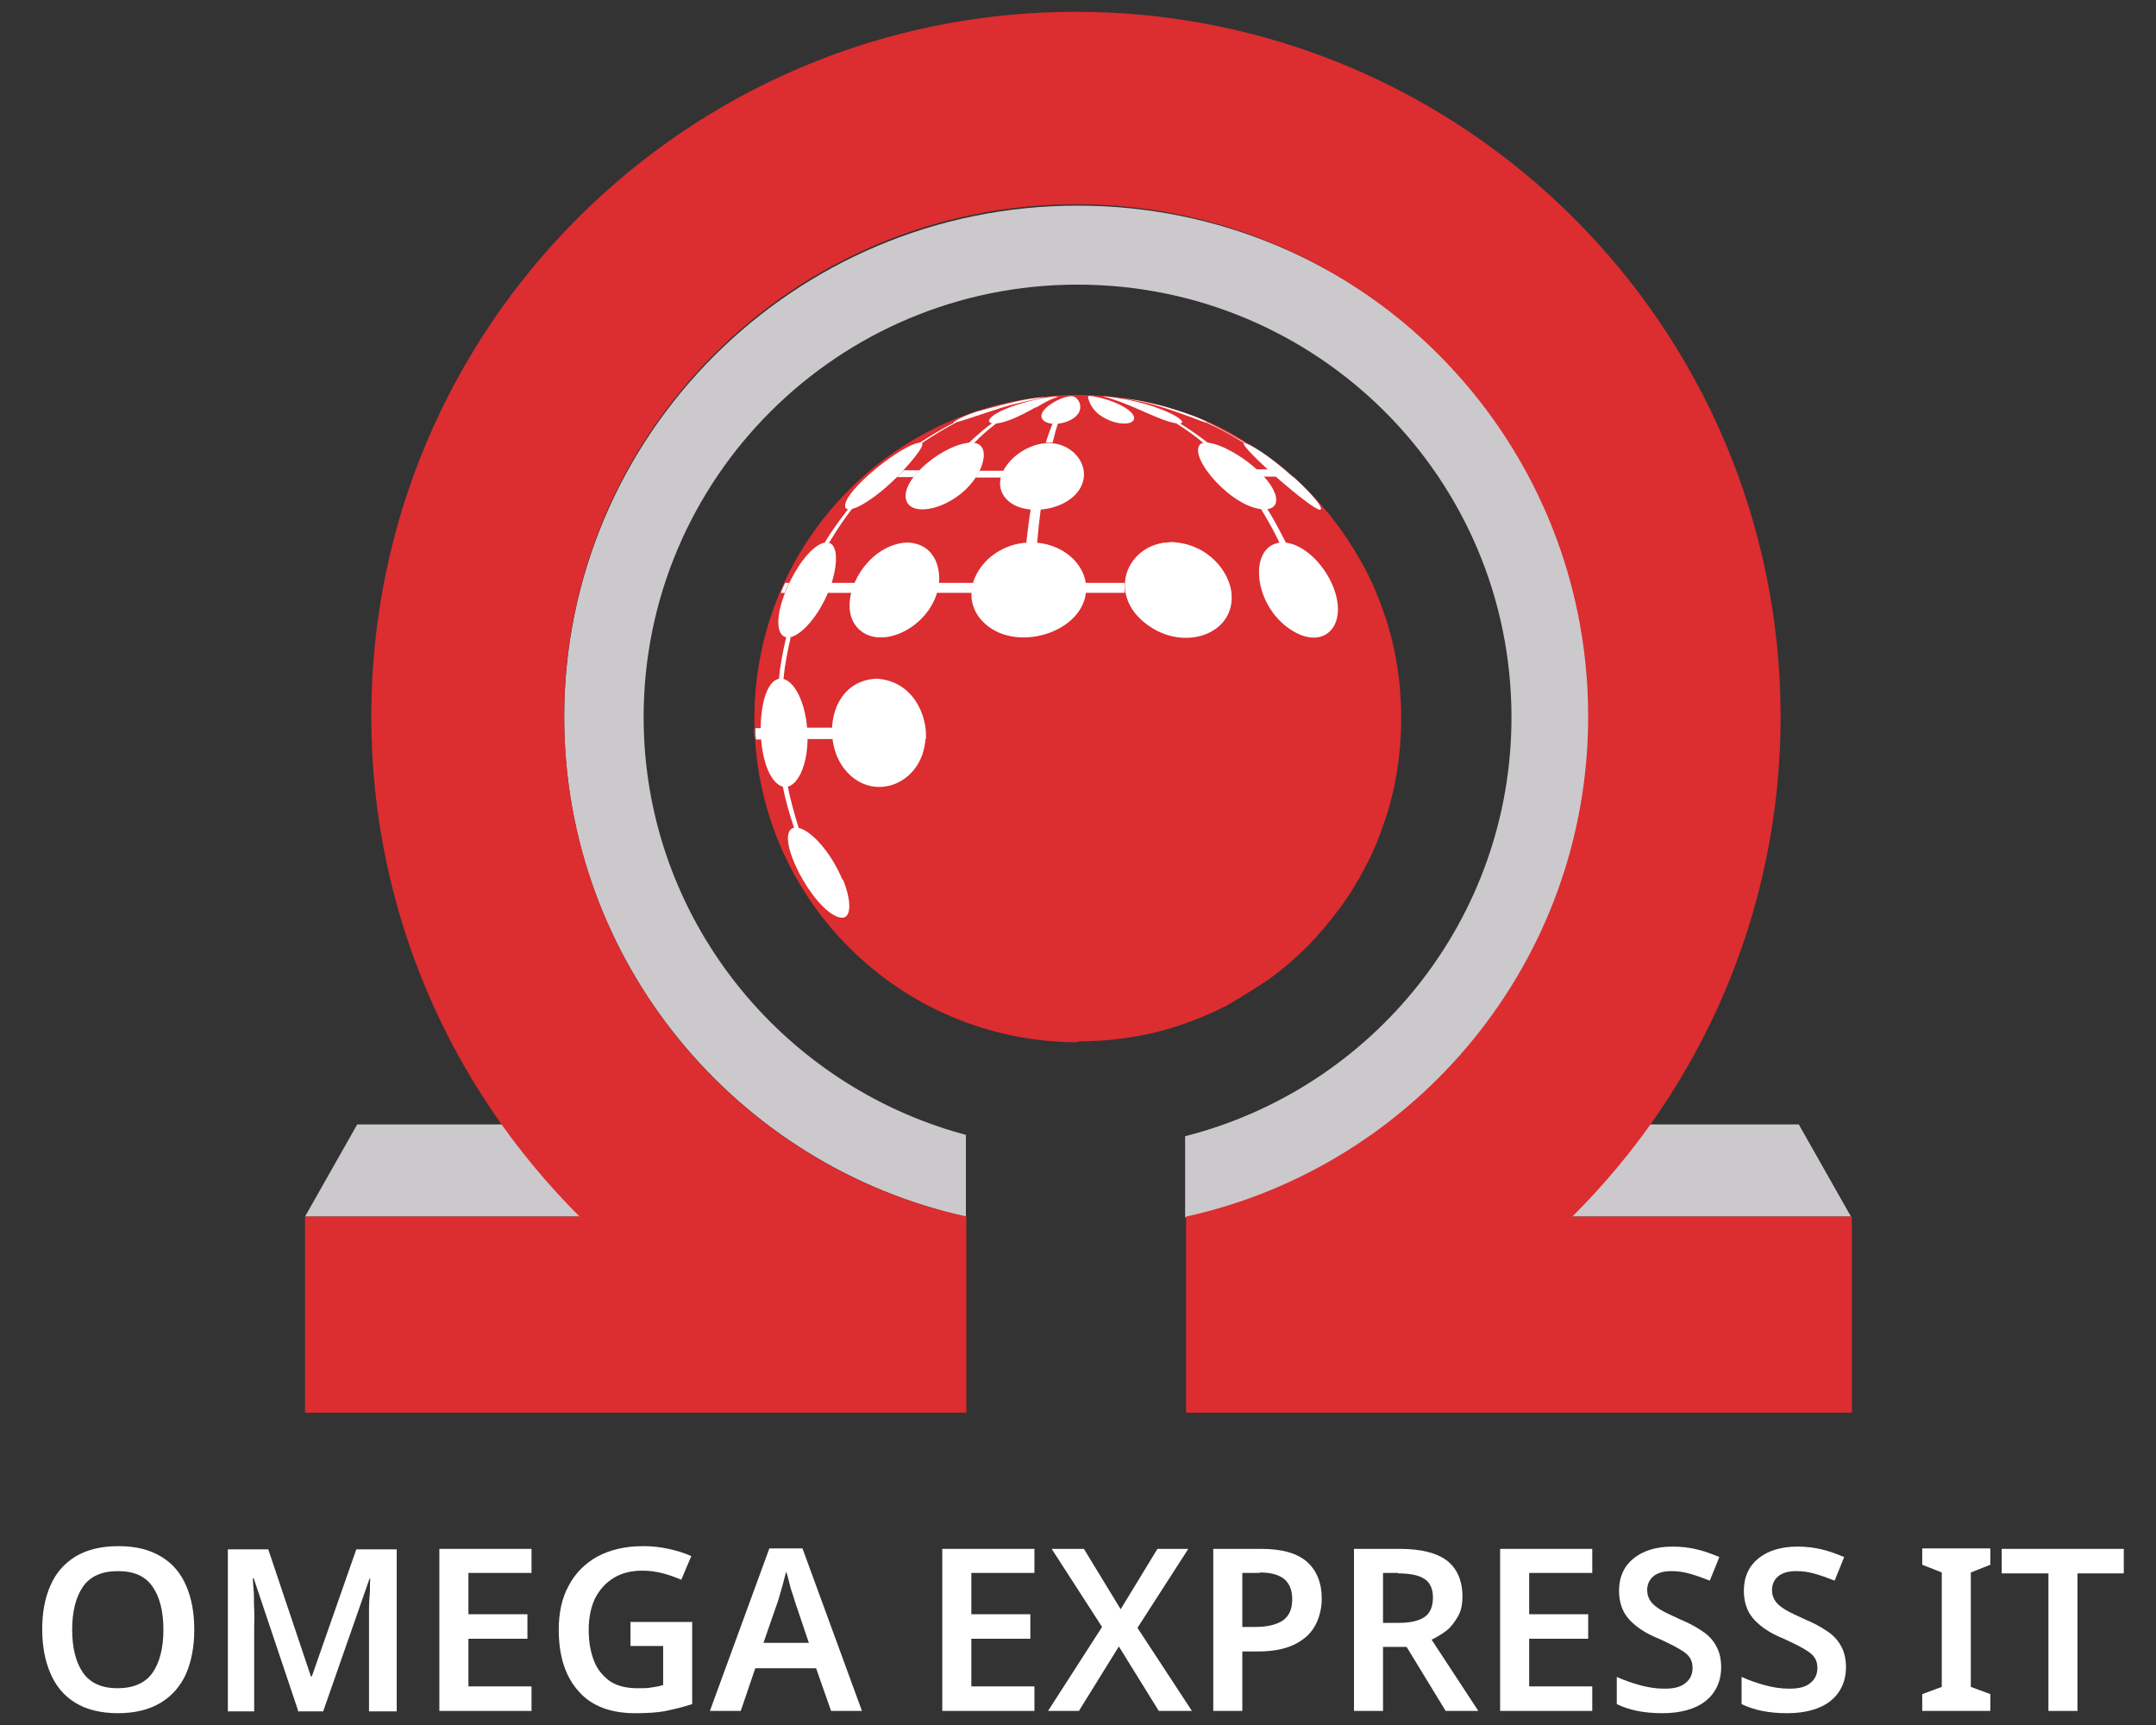 <svg xmlns="http://www.w3.org/2000/svg" xmlns:xlink="http://www.w3.org/1999/xlink" id="Layer_1" viewBox="0 0 47.5 38"><rect x="0" y="0" width="47.5" height="38" fill="#333333" stroke="none"/><defs><clipPath id="clippath"><path d="m16.62,15.83c0,.39.03.78.09,1.16,0,0,.07.48.27,1.1.1.32.29.72.43,1.02.17.33.36.64.58.93,0,0,.42.61,1.11,1.2.57.49,1.1.79,1.36.92.22.11.79.4,1.56.59.33.08.79.14,1.13.18.17.02.41.02.58.02-3.94,0-7.13-3.19-7.13-7.13s3.19-7.13,7.13-7.13c-.35.01-.81.04-1.16.09s-.77.18-1.1.27c-.35.12-.7.26-1.02.43h0c-.14.08-.34.18-.48.27-.27.18-.63.43-.88.65-.53.45-.9.9-1.11,1.2-.12.17-.5.69-.82,1.44-.13.31-.26.74-.35,1.06-.05.16-.08.39-.11.56-.06.38-.09.76-.09,1.16Z" style="fill:none;"></path></clipPath><clipPath id="clippath-1"><path d="m23.75,22.96c-.18,0-.41,0-.58-.02-.34-.04-.8-.1-1.13-.18-.77-.19-1.35-.48-1.56-.59-.26-.13-.79-.43-1.36-.92-.25-.21-.55-.53-.77-.77-.11-.12-.24-.3-.34-.43-.22-.3-.41-.61-.58-.93h0c-.14-.3-.33-.71-.43-1.02s-.2-.77-.27-1.1c-.06-.38-.09-.76-.09-1.16s.03-.78.09-1.16c0,0,.09-.73.47-1.62.31-.74.69-1.26.82-1.44.22-.3.59-.75,1.11-1.2.25-.21.61-.46.88-.65.14-.09.34-.19.48-.27.33-.17.67-.31,1.02-.43h0c.33-.09.76-.21,1.1-.27.39-.07.8-.08,1.16-.09.39,0,.78.03,1.16.09s.74.15,1.1.27.7.26,1.02.43h0c.29.16.66.4.93.58.3.22.57.45.83.71s.5.54.71.83.41.61.58.93.31.67.43,1.02.21.72.27,1.1.09.76.09,1.16-.03.78-.09,1.16-.15.74-.27,1.1-.26.7-.43,1.02-.36.64-.58.93-.45.57-.71.83-.54.5-.83.71h0c-.27.18-.65.42-.93.58-.33.17-.67.31-1.02.43s-.72.21-1.1.27-.76.09-1.16.09Z" style="fill:none;"></path></clipPath></defs><polygon points="6.72 26.8 7.87 24.77 12.3 24.77 14.46 26.8 6.72 26.8" style="fill:#cbc9cb;"></polygon><polygon points="40.78 26.8 39.63 24.77 35.2 24.77 33.04 26.8 40.78 26.8" style="fill:#cbc9cb;"></polygon><path d="m35.05,15.8c0-6.23-5.06-11.27-11.31-11.27s-11.31,5.05-11.31,11.27c0,5.38,3.8,9.88,8.85,11v-1.8c-4.08-1.09-7.1-4.8-7.1-9.2,0-5.26,4.28-9.53,9.56-9.53s9.56,4.26,9.56,9.53c0,4.45-3.06,8.18-7.19,9.23v1.79c5.11-1.08,8.94-5.61,8.94-11.02Z" style="fill:#cbc9cb;"></path><g style="fill:none; isolation:isolate;"><path d="m23.75,22.96c-3.94,0-7.13-3.19-7.13-7.13s3.19-7.13,7.13-7.13c.39,0,.78.03,1.16.09s.74.15,1.1.27.7.26,1.02.43c.29.16.66.4.93.58.3.22.57.45.83.71s.5.54.71.83.41.61.58.93.31.67.43,1.02.21.72.27,1.1.09.76.09,1.16-.03.78-.09,1.16-.15.74-.27,1.1-.26.7-.43,1.02-.36.64-.58.93-.45.57-.71.83-.54.5-.83.71c-.27.18-.65.42-.93.58-.33.17-.67.31-1.02.43s-.72.21-1.1.27-.76.09-1.16.09Z" style="fill:#dc2d30;"></path><g style="fill:none; isolation:isolate;"><g style="clip-path:url(#clippath); fill:none;"><path d="m17.18,13.06l.1-.22s0,0,0,0c-.03.07-.07.15-.1.22h0" style="fill:#fff;"></path><path d="m16.63,16.28c0-.08,0-.17-.01-.25h0c0,.08,0,.17.01.25h0" style="fill:#fff;"></path></g></g><g style="fill:none; isolation:isolate;"><g style="clip-path:url(#clippath-1); fill:none;"><path d="m17.6,18.25c-.09-.29-.19-.64-.25-.95h-.03s-.04,0-.08,0c.06.31.16.66.26.95.03,0,.07.03.09-.02m-.33-3.27c.03-.31.09-.62.16-.92h0s-.07,0-.1,0c-.07.3-.13.61-.16.92.04,0,.07,0,.11,0m1-3.01c.15-.25.32-.51.5-.74h0s-.06,0-.08,0c-.18.23-.37.49-.52.74.04,0,.06,0,.09,0m2.05-2.19c.24-.16.5-.32.75-.45h0s-.03,0-.04,0c-.26.13-.52.29-.77.45.03,0,.04,0,.05,0,0,0,.01,0,.01,0" style="fill:#fff;"></path><path d="m21.44,9.77s-.06,0-.11,0c.17-.16.35-.32.53-.45.03,0,.06,0,.1,0-.17.13-.35.28-.5.44" style="fill:#fff;"></path><path d="m22.85,11.96c.02-.25.05-.52.08-.75-.08,0-.14,0-.22,0-.04.23-.07.5-.1.75.09,0,.14,0,.23,0m.35-2.21c.04-.16.08-.32.13-.45-.04,0-.08,0-.12,0-.05.13-.11.29-.16.45.06,0,.11,0,.16,0" style="fill:#fff;"></path><path d="m28.34,11.97c-.13-.25-.27-.52-.42-.76h-.01s-.08.01-.13,0c.14.23.29.49.41.75.05,0,.09-.02.15,0m-1.71-2.19c-.2-.16-.42-.31-.63-.44h0s-.05,0-.08,0c.21.13.43.29.62.45.03,0,.05-.01.09,0" style="fill:#fff;"></path><path d="m27.44,9.76s-.02,0-.03,0c-.25-.16-.54-.32-.81-.44.02,0,.01-.01.02-.01.27.13.56.29.82.45" style="fill:#fff;"></path><path d="m20.26,10.36s0,0,0,0c-.12,0-.25,0-.35,0-.05.06-.1.1-.15.15.11,0,.24,0,.37,0,.01-.02.06-.07.13-.14m1.86,0s0,0,0,0c-.18,0-.37,0-.54,0-.02.05-.06.1-.09.15.18,0,.38,0,.57,0,0-.02.02-.07.06-.14" style="fill:#fff;"></path><path d="m27.96,10.36c.05.05.12.09.17.14-.08,0-.2,0-.31,0-.05-.06-.09-.1-.15-.16.1,0,.2,0,.27,0,0,0,0,0,0,0" style="fill:#fff;"></path><path d="m17.39,12.85s0,0,0-.01c-.08,0-.13,0-.13,0l-.1.22s.04,0,.13,0c.01-.03.04-.11.09-.21m1.45,0s0,0,0-.01c-.18,0-.38,0-.53,0-.03.08-.05.14-.08.22.15,0,.36,0,.54,0,0-.03.04-.1.08-.2m2.59-.01s.02-.01.02-.01c-.26,0-.54,0-.78,0,0,.08-.02.14-.05.22.25,0,.53,0,.79,0,0-.03,0-.11.03-.21m3.32,0s.03,0,.03-.01c-.28,0-.62,0-.91,0,.01.08.01.14,0,.22.3,0,.62,0,.9,0,0-.03,0-.1,0-.2" style="fill:#fff;"></path><path d="m16.79,16.05s-.01,0-.01-.01c-.09,0-.16,0-.16,0,0,.08,0,.17.01.25,0,0,.07,0,.16,0,0-.03,0-.12,0-.24m1.57,0s0-.01,0-.02c-.22,0-.42,0-.61,0,0,.09.01.16.01.25.19,0,.39,0,.61,0,0-.03-.02-.12-.01-.24" style="fill:#fff;"></path><path d="m18.57,19.37c.2.49.21.94-.11.83-.58-.21-1.37-1.74-1.01-1.95.03-.02.07-.02.08-.02.3,0,.78.54,1.03,1.15" style="fill:#fff;"></path><path d="m17.79,16.17c.03.8-.33,1.38-.67,1.09-.52-.44-.46-2.28.07-2.31,0,0,0,0,.01,0,.3,0,.57.56.59,1.22" style="fill:#fff;"></path><path d="m18.28,12.96c-.29.78-.91,1.33-1.09.97-.23-.49.53-1.97,1.02-1.98.28,0,.25.53.07,1.02" style="fill:#fff;"></path><path d="m19.84,10.43c-.61.63-1.19.93-1.22.73-.05-.34,1.28-1.4,1.66-1.41.2,0-.38.61-.44.68" style="fill:#fff;"></path><path d="m22.1,8.97q-1.08.36-1.1.35c.07-.14,1.25-.55,2.1-.59q-.78.17-1,.24" style="fill:#fff;"></path><path d="m20.39,16.28c-.07,1-1.16,1.42-1.77.68-.53-.64-.35-1.96.69-2.01.81.05,1.12.81,1.09,1.33" style="fill:#fff;"></path><path d="m20.67,12.96c-.2.93-1.41,1.44-1.84.79-.38-.58.25-1.76,1.16-1.8.65.03.76.64.68,1.02" style="fill:#fff;"></path><path d="m21.55,10.43c-.41.74-1.48,1.03-1.59.57-.11-.47.87-1.24,1.44-1.25.38,0,.3.42.15.68" style="fill:#fff;"></path><path d="m22.82,8.97c-.85.49-1.05.36-1.03.29.07-.22,1.04-.51,1.52-.53,0,0-.02.01-.03.02-.15.05-.25.11-.46.23" style="fill:#fff;"></path><path d="m23.93,12.96c0,.97-1.59,1.47-2.29.72-.62-.66.05-1.73,1.08-1.73.67,0,1.21.46,1.21,1.02" style="fill:#fff;"></path><path d="m23.88,10.5c-.07.72-1.31.96-1.72.48-.42-.48.28-1.22.95-1.22.44,0,.8.35.77.74" style="fill:#fff;"></path><path d="m23.8,8.97c0,.33-.67.48-.83.27-.16-.21.45-.54.66-.51.09.01.18.14.17.24" style="fill:#fff;"></path><path d="m27.13,13.06c.1.9-1.04,1.32-1.87.69-.83-.62-.49-1.64.35-1.79.06-.01.14-.01.2-.02.83.04,1.27.67,1.32,1.11" style="fill:#fff;"></path><path d="m24.77,8.97c.27.16.27.31.1.35-.13.03-.37,0-.6-.15-.27-.17-.3-.43-.3-.43,0-.03.09-.01.11-.01.11.02.42.08.69.24" style="fill:#fff;"></path><path d="m29.42,13.06c.23.77-.27,1.23-.92.85-.86-.5-1-1.77-.38-1.94.06-.02.11-.02.14-.02.45,0,.98.52,1.16,1.11" style="fill:#fff;"></path><path d="m27.78,10.43c.42.42.45.79.08.79-.7,0-1.69-1.15-1.42-1.43.04-.04.1-.04.13-.04.29,0,.86.32,1.21.68" style="fill:#fff;"></path><path d="m25.45,8.97c.42.14.66.31.58.35-.04.02-.18.04-.78-.23q-.62-.28-.96-.36s0,0,0,0c.09,0,.64.06,1.17.24" style="fill:#fff;"></path><path d="m28.49,10.5c.42.38.7.72.59.73-.18,0-1.73-1.35-1.68-1.47,0,0,0,0,.01,0,.1,0,.55.27,1.08.75" style="fill:#fff;"></path><path d="m25.72,8.97c.46.13.83.29.91.35,0,0,0,0,0,0-.05,0-.13-.03-.36-.12-.26-.09-.52-.19-.8-.27-.34-.1-.68-.14-1.02-.21.19.02.68.07,1.28.24" style="fill:#fff;"></path></g></g></g><path d="m34.64,26.8c2.83-2.81,4.59-6.71,4.59-11.02C39.22,7.21,32.27.26,23.7.26s-15.52,6.95-15.52,15.52c0,4.31,1.76,8.2,4.59,11.02h-6.05v4.32h14.57v-4.32h0s0,0,0,0c-5.07-1.11-8.86-5.62-8.86-11.02,0-6.23,5.05-11.28,11.28-11.28s11.28,5.05,11.28,11.28c0,5.4-3.8,9.91-8.86,11.02h0v4.32h0s14.67,0,14.67,0v-4.32h-6.15Z" style="fill:#dc2d30;"></path><path d="m4.28,35.9c0,.37-.06.69-.18.97-.12.27-.31.49-.56.64s-.56.23-.94.23-.7-.08-.94-.23c-.25-.15-.43-.37-.55-.65-.12-.28-.18-.6-.18-.97s.06-.69.18-.96c.12-.28.31-.49.55-.64.25-.15.56-.23.95-.23s.69.08.94.23c.25.15.43.36.55.64.12.27.18.6.18.97Zm-2.69,0c0,.4.08.72.24.95.16.23.42.34.76.34s.61-.11.77-.34c.16-.23.24-.55.24-.95s-.08-.72-.24-.95c-.16-.23-.41-.34-.76-.34s-.61.11-.77.34c-.16.23-.24.55-.24.95Z" style="fill:#fff;"></path><path d="m6.57,37.69l-.98-2.92h-.02c0,.07.01.16.02.28s0,.25.01.4,0,.27,0,.4v1.85h-.58v-3.57h.89l.94,2.8h.02l.98-2.8h.89v3.57h-.61v-1.88c0-.11,0-.24,0-.37,0-.14.01-.26.02-.39,0-.12,0-.22.01-.28h-.02l-1.02,2.92h-.57Z" style="fill:#fff;"></path><path d="m11.71,37.69h-2.03v-3.57h2.03v.53h-1.39v.91h1.3v.54h-1.3v1.05h1.39v.54Z" style="fill:#fff;"></path><path d="m13.9,35.73h1.35v1.81c-.19.06-.38.11-.58.15s-.43.05-.68.05c-.54,0-.96-.16-1.24-.48-.29-.32-.44-.77-.44-1.36,0-.37.07-.7.22-.97.14-.27.36-.49.63-.64.28-.15.61-.23,1.01-.23.2,0,.38.02.56.06.18.04.35.09.5.16l-.22.52c-.12-.05-.25-.1-.4-.14-.15-.04-.3-.06-.46-.06-.24,0-.45.05-.63.16-.18.11-.31.26-.41.45-.09.19-.14.42-.14.69s.04.48.11.67.19.34.35.46c.16.11.37.16.62.16.13,0,.23,0,.32-.02.09-.01.17-.03.24-.05v-.86h-.72v-.54Z" style="fill:#fff;"></path><path d="m18.31,37.69l-.33-.94h-1.34l-.32.94h-.68l1.31-3.58h.73l1.31,3.58h-.68Zm-.49-1.5l-.31-.92s-.03-.11-.06-.19c-.03-.08-.05-.17-.07-.25-.02-.08-.04-.16-.06-.21-.02.07-.04.15-.06.23-.02.09-.05.17-.07.25-.02.08-.04.13-.05.17l-.32.92h1Z" style="fill:#fff;"></path><path d="m22.79,37.69h-2.03v-3.57h2.03v.53h-1.39v.91h1.3v.54h-1.3v1.05h1.39v.54Z" style="fill:#fff;"></path><path d="m26.26,37.69h-.73l-.88-1.42-.88,1.42h-.68l1.19-1.85-1.11-1.72h.71l.81,1.33.81-1.33h.68l-1.12,1.74,1.2,1.83Z" style="fill:#fff;"></path><path d="m27.79,34.12c.46,0,.8.1,1.01.29.21.19.32.46.32.8,0,.2-.04.39-.13.57-.09.18-.23.32-.44.43-.21.11-.48.17-.83.17h-.35v1.31h-.64v-3.57h1.07Zm-.04.53h-.38v1.19h.29c.26,0,.46-.05.6-.14.14-.1.21-.25.21-.47,0-.2-.06-.34-.17-.44-.12-.1-.3-.15-.54-.15Z" style="fill:#fff;"></path><path d="m30.84,34.12c.47,0,.82.09,1.04.26s.34.44.34.79c0,.17-.03.32-.1.44-.07.12-.15.23-.25.31-.11.08-.22.15-.33.2l1.03,1.57h-.72l-.86-1.41h-.52v1.41h-.64v-3.57h1.02Zm-.04.53h-.33v1.1h.35c.27,0,.46-.05.58-.14.12-.09.17-.24.17-.42s-.06-.33-.19-.41c-.12-.08-.32-.12-.58-.12Z" style="fill:#fff;"></path><path d="m35.08,37.69h-2.03v-3.57h2.03v.53h-1.39v.91h1.3v.54h-1.3v1.05h1.39v.54Z" style="fill:#fff;"></path><path d="m37.92,36.72c0,.32-.12.57-.34.75-.23.18-.55.27-.96.27s-.73-.07-1-.2v-.6c.15.07.32.13.5.18.18.05.36.08.55.08.22,0,.37-.04.47-.13.1-.08.15-.19.15-.33,0-.15-.06-.26-.19-.35s-.31-.18-.55-.29c-.15-.06-.29-.13-.42-.22-.13-.09-.25-.2-.33-.33-.08-.13-.13-.3-.13-.51,0-.3.11-.54.32-.71s.5-.26.86-.26c.19,0,.36.02.53.06.17.04.33.1.5.17l-.21.52c-.15-.06-.29-.11-.43-.15s-.27-.06-.42-.06c-.17,0-.31.04-.4.12s-.13.18-.13.3c0,.1.03.18.08.25s.13.13.23.19c.1.06.24.12.41.2.19.08.36.17.49.26.14.09.24.2.31.33.07.12.11.28.11.47Z" style="fill:#fff;"></path><path d="m40.67,36.72c0,.32-.12.57-.34.75-.23.18-.55.27-.96.27s-.73-.07-1-.2v-.6c.15.07.32.13.5.18.18.05.36.08.55.08.22,0,.37-.04.47-.13.1-.08.15-.19.15-.33,0-.15-.06-.26-.19-.35s-.31-.18-.55-.29c-.15-.06-.29-.13-.42-.22-.13-.09-.25-.2-.33-.33-.08-.13-.13-.3-.13-.51,0-.3.11-.54.32-.71s.5-.26.86-.26c.19,0,.36.02.53.06.17.04.33.1.5.17l-.21.52c-.15-.06-.29-.11-.43-.15s-.27-.06-.42-.06c-.17,0-.31.04-.4.12s-.13.18-.13.3c0,.1.03.18.08.25s.13.13.23.19c.1.06.24.12.41.2.19.08.36.17.49.26.14.09.24.2.31.33.07.12.11.28.11.47Z" style="fill:#fff;"></path><path d="m43.85,37.69h-1.5v-.37l.43-.16v-2.52l-.43-.17v-.36h1.5v.36l-.43.17v2.52l.43.16v.37Z" style="fill:#fff;"></path><path d="m45.77,37.69h-.64v-3.03h-1.03v-.54h2.69v.54h-1.02v3.03Z" style="fill:#fff;"></path></svg>